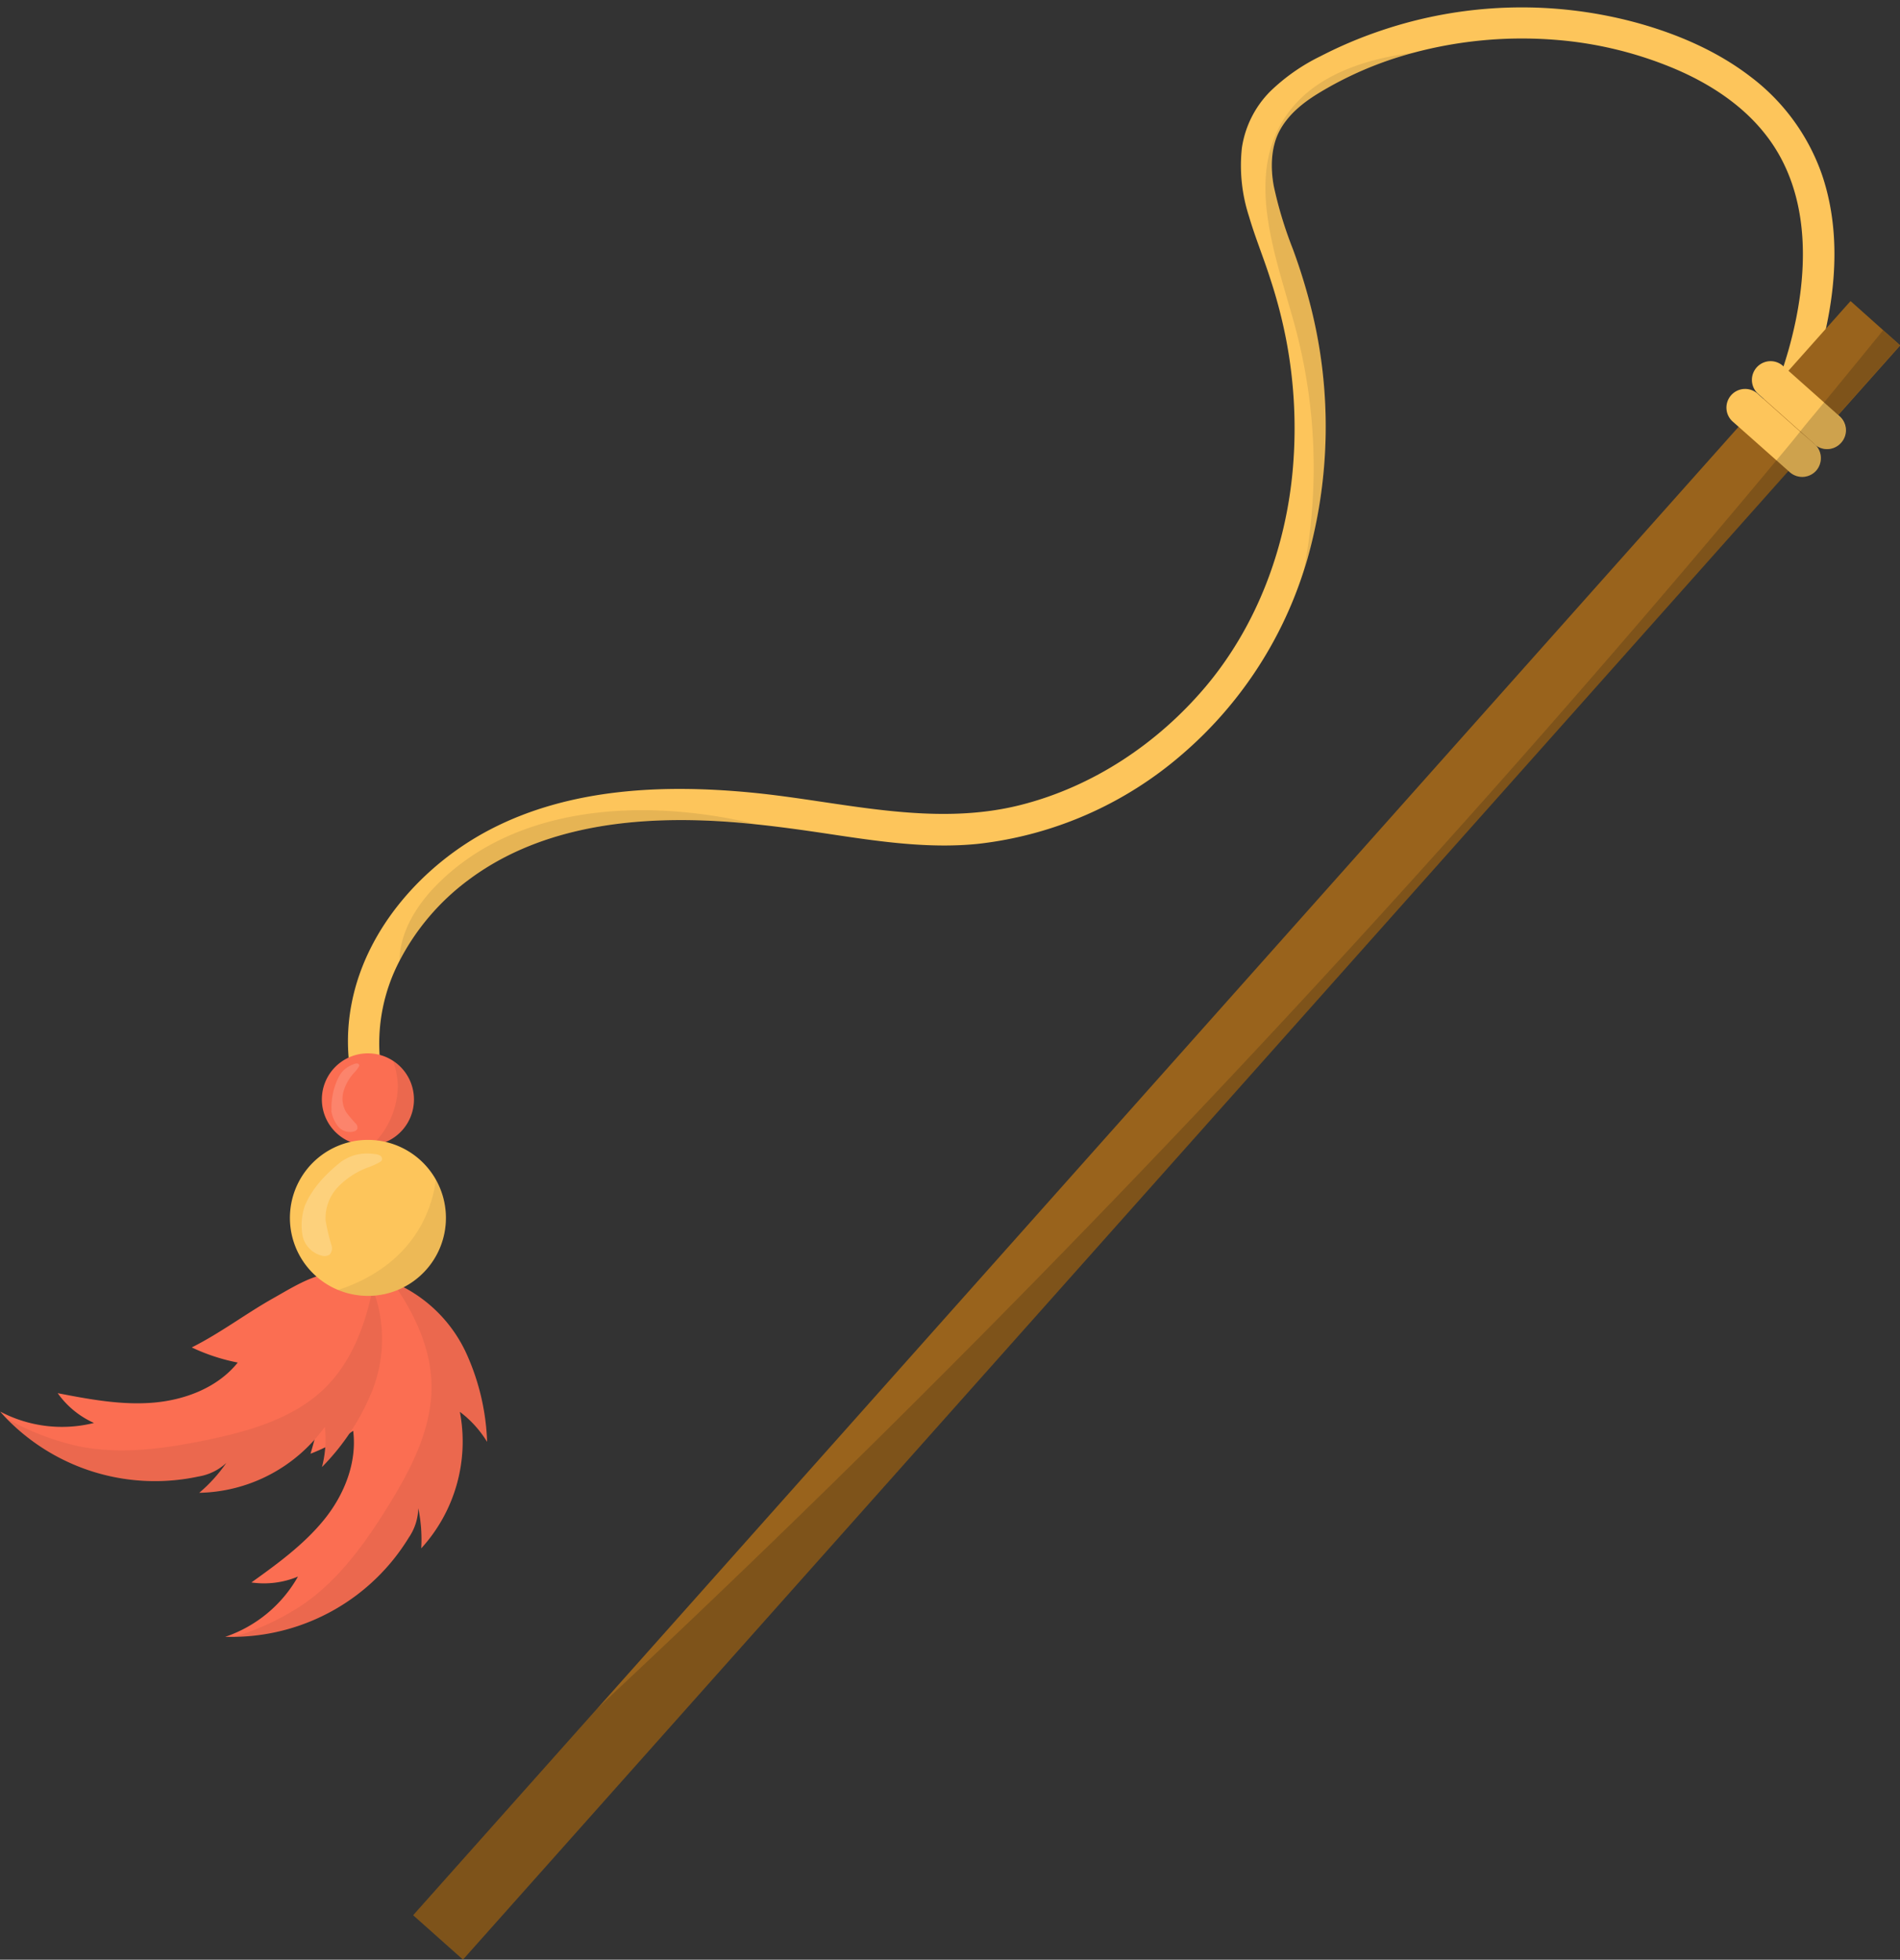 <?xml version="1.0" encoding="UTF-8"?>
<!DOCTYPE svg PUBLIC '-//W3C//DTD SVG 1.0//EN'
          'http://www.w3.org/TR/2001/REC-SVG-20010904/DTD/svg10.dtd'>
<svg height="413.3" preserveAspectRatio="xMidYMid meet" version="1.0" viewBox="49.6 42.6 400.7 413.3" width="400.7" xmlns="http://www.w3.org/2000/svg" xmlns:xlink="http://www.w3.org/1999/xlink" zoomAndPan="magnify"
><rect x="49.6" y="42.6" width="400.7" height="413.3" fill="#333333" stroke="none"/><g data-name="9 Cat Father Toy Vector"
  ><g id="change1_1"
    ><path d="M146.58,340.35a33.4,33.4,0,0,1-8.14,28.79,32.13,32.13,0,0,0-.63-8.47,11.41,11.41,0,0,1-2,6.21A43.74,43.74,0,0,1,99,387.81c-.63,0-1.27,0-1.91,0a27.9,27.9,0,0,0,15.35-12.71,18.63,18.63,0,0,1-9.82,1.24c5.5-3.94,11.07-8,15.32-13.23s7-12.06,6.14-18.76a41,41,0,0,1-9,4.84c2-6.38,2.66-13.08,4.28-19.55s2.78-13.42,9.41-16.57a6.61,6.61,0,0,1,3.71.11,14,14,0,0,1,2.34.94,29.83,29.83,0,0,1,13.09,13.82,49.15,49.15,0,0,1,4.42,18.75A22.78,22.78,0,0,0,146.58,340.35Z" fill="#fb6e52"
    /></g
    ><g id="change2_1" opacity=".07"
    ><path d="M146.58,340.35a33.4,33.4,0,0,1-8.14,28.79,32.13,32.13,0,0,0-.63-8.47,11.41,11.41,0,0,1-2,6.21A43.74,43.74,0,0,1,99,387.81a54.07,54.07,0,0,0,14.83-7.05c7.44-5.24,12.87-12.84,17.66-20.58s9.31-16.43,9.11-25.62c-.16-7.75-3.64-15-8.11-21.42a14,14,0,0,1,2.34.94,29.83,29.83,0,0,1,13.09,13.82,49.15,49.15,0,0,1,4.42,18.75A22.78,22.78,0,0,0,146.58,340.35Z" fill="#131313"
    /></g
    ><g id="change1_2"
    ><path d="M118.1,343.52a33.42,33.42,0,0,1-26.48,13.91,32.16,32.16,0,0,0,5.7-6.29A11.35,11.35,0,0,1,91.43,354a43.7,43.7,0,0,1-40.5-12.28c-.44-.46-.87-.93-1.29-1.42a27.9,27.9,0,0,0,19.78,2.4,18.72,18.72,0,0,1-7.65-6.28c6.64,1.28,13.39,2.56,20.13,2s13.61-3.18,17.84-8.46a40.57,40.57,0,0,1-9.7-3.19c6-3,11.32-7.07,17.14-10.35s11.64-7.22,18.49-4.58a6.7,6.7,0,0,1,2.47,2.77,13.42,13.42,0,0,1,.93,2.34,29.75,29.75,0,0,1-1,19A49,49,0,0,1,117.5,352,22.62,22.62,0,0,0,118.1,343.52Z" fill="#fb6e52"
    /></g
    ><g id="change2_7" opacity=".07"
    ><path d="M118.1,343.52a33.42,33.42,0,0,1-26.48,13.91,32.16,32.16,0,0,0,5.7-6.29A11.35,11.35,0,0,1,91.43,354a43.7,43.7,0,0,1-40.5-12.28,54.13,54.13,0,0,0,15.32,5.91c8.92,1.78,18.17.49,27.08-1.36s18.32-4.55,24.86-11c5.51-5.46,8.35-12.95,9.95-20.63a13.42,13.42,0,0,1,.93,2.34,29.75,29.75,0,0,1-1,19A49,49,0,0,1,117.5,352,22.62,22.62,0,0,0,118.1,343.52Z" fill="#131313"
    /></g
    ><g id="change3_1"
    ><path d="M429.12,129.54a3.36,3.36,0,0,1-4,2.29c-1.56-.43-3-2.4-2.29-4a111.93,111.93,0,0,0,4-11.56C431,101.39,432,83.72,421.9,70.92c-5-6.38-12.12-10.91-19.55-14a81,81,0,0,0-25-5.94,88.59,88.59,0,0,0-29.75,2.77,75.88,75.88,0,0,0-20,8.55c-3.26,2-6.35,4.48-8.17,7.93s-1.91,7.79-1.19,11.66a84.72,84.72,0,0,0,4,13.19,119.43,119.43,0,0,1,3.91,12.66,103,103,0,0,1-.83,52.78c-.26.89-.54,1.78-.83,2.66a85.34,85.34,0,0,1-25.61,38.53,79.22,79.22,0,0,1-43.05,18.86c-9.85,1-19.74-.35-29.47-1.8-5.77-.87-11.54-1.72-17.34-2.32-3.6-.38-7.22-.67-10.85-.8-17.34-.65-35.57,1.88-49.8,12.55a49.7,49.7,0,0,0-14.54,17.1,37.6,37.6,0,0,0-4.13,20.4,3.31,3.31,0,0,1-3.29,3.28,3.37,3.37,0,0,1-3.28-3.28,41.33,41.33,0,0,1,.66-11.64c3.11-15.79,15.16-29.21,29.17-36.51,16.93-8.82,36.84-9.59,55.46-7.76s37.66,7.32,56.41,2.58c15.31-3.87,28.95-13,39.07-25,10.87-12.94,17-29.49,18.38-46.26a99.07,99.07,0,0,0-1.39-26.63,103.81,103.81,0,0,0-3.37-13C316.1,97,314.31,92.69,313,88.21a34.68,34.68,0,0,1-1.5-14.37,21.32,21.32,0,0,1,5.94-11.92,41,41,0,0,1,10.62-7.45A91.07,91.07,0,0,1,341,49a92.42,92.42,0,0,1,54-1.54c8.41,2.34,16.68,5.89,23.65,11.22a44,44,0,0,1,15.23,20.86C439.35,95.77,435.4,114.09,429.12,129.54Z" fill="#fdc55b"
    /></g
    ><g id="change4_1"
    ><path d="M450.36 115.44L437.26 130.16 432.01 136.04 426.77 141.93 147.24 455.87 136.74 446.52 175.62 402.86 416.28 132.59 421.52 126.7 426.76 120.81 439.87 106.09 446.79 112.27 450.36 115.44z" fill="#99631c"
    /></g
    ><g id="change3_2"
    ><path d="M437.86,136a3.95,3.95,0,0,1-5.57.32L432,136l-2.73-2.43-7.76-6.91-1.13-1a3.95,3.95,0,0,1,2.62-6.89,3.91,3.91,0,0,1,2.62,1l1.13,1,7.55,6.72,2.95,2.63.28.25A3.94,3.94,0,0,1,437.86,136Z" fill="#fdc55b"
    /></g
    ><g id="change3_3"
    ><path d="M432.62,141.86a3.95,3.95,0,0,1-5.57.32l-.28-.25-2.53-2.25-8-7.09-1.13-1a3.94,3.94,0,1,1,5.24-5.88l1.13,1,7.76,6.91L432,136l.28.25A4,4,0,0,1,432.62,141.86Z" fill="#fdc55b"
    /></g
    ><g id="change1_3"
    ><path d="M136.9,274.49a9.71,9.71,0,0,1-8.88,9.68c-.28,0-.55,0-.83,0a9.71,9.71,0,1,1,9.71-9.71Z" fill="#fb6e52"
    /></g
    ><g id="change2_3"
    ><path d="M136.9,274.49a9.71,9.71,0,0,1-8.88,9.68,17.7,17.7,0,0,0,5.48-12.44,16.41,16.41,0,0,0-1-5.35A9.7,9.7,0,0,1,136.9,274.49Z" fill="#131313" opacity=".07"
    /></g
    ><g id="change5_2" opacity=".15"
    ><path d="M119.52,276.8a14.15,14.15,0,0,1,1.52-7.07,6.08,6.08,0,0,1,1-1.39,6,6,0,0,1,2.19-1.31,1.69,1.69,0,0,1,.66-.16.5.5,0,0,1,.48.4.51.51,0,0,1-.11.33,8.59,8.59,0,0,1-1,1.27,9.76,9.76,0,0,0-2.21,3.92,5.56,5.56,0,0,0,.55,4.35,23.88,23.88,0,0,0,2,2.38,1.27,1.27,0,0,1,.37,1.14,1.09,1.09,0,0,1-.67.55,3.23,3.23,0,0,1-3.41-1.06,7.34,7.34,0,0,1-1.44-3.35" fill="#fff"
    /></g
    ><g id="change3_4"
    ><path d="M141.81,307a16.44,16.44,0,0,1-20.9,7.65c-.43-.17-.85-.37-1.27-.58A16.45,16.45,0,1,1,141.81,307Z" fill="#fdc55b"
    /></g
    ><g id="change2_4"
    ><path d="M141.81,307a16.44,16.44,0,0,1-20.9,7.65c6.13-2,13.7-6.12,17.92-14.45a27.52,27.52,0,0,0,2.7-8.81A16.41,16.41,0,0,1,141.81,307Z" fill="#131313" opacity=".07"
    /></g
    ><g id="change5_1" opacity=".2"
    ><path d="M113.84,297c1.55-3.79,4.54-6.91,7.79-9.46a10.5,10.5,0,0,1,2.65-1.29,10.39,10.39,0,0,1,4.31-.26,2.65,2.65,0,0,1,1.12.28.83.83,0,0,1,.42,1,1,1,0,0,1-.42.41,14.72,14.72,0,0,1-2.49,1.13,16.83,16.83,0,0,0-6.39,4.18,9.47,9.47,0,0,0-2.56,7,42.84,42.84,0,0,0,1.21,5.16,2,2,0,0,1-.33,2,1.81,1.81,0,0,1-1.43.33,5.51,5.51,0,0,1-4.31-4.26,12.52,12.52,0,0,1,.43-6.16" fill="#fff"
    /></g
    ><g id="change2_6" opacity=".2"
    ><path d="M437.86,136a3.95,3.95,0,0,1-5.57.32,3.94,3.94,0,1,1-5.24,5.89l-.28-.25L147.24,455.87l-10.5-9.35,38.88-43.66A2903.92,2903.92,0,0,0,424.24,139.68c1.68-2,3.37-4,5-6.07s3.36-4.05,5-6.08q6.27-7.61,12.48-15.26l3.57,3.17-13.1,14.72.28.25A3.94,3.94,0,0,1,437.86,136Z" fill="#131313"
    /></g
    ><g id="change2_5" opacity=".1"
    ><path d="M209.05,216.43c-3.6-.38-7.22-.67-10.85-.8-17.34-.65-35.57,1.88-49.8,12.55a49.7,49.7,0,0,0-14.54,17.1c0-5.89,3.48-11.6,7.69-15.9C158.33,212.24,185.61,210.79,209.05,216.43Z" fill="#131313"
    /></g
    ><g id="change2_2" opacity=".1"
    ><path d="M326.18,107.72a103,103,0,0,1-.83,52.78c-.26.89-.54,1.78-.83,2.66a114.35,114.35,0,0,0-1.7-51.32c-3.9-14.52-10.5-30.74-2.76-43.63,5.54-9.24,16.57-13.07,27.53-14.48a75.88,75.88,0,0,0-20,8.55c-3.26,2-6.35,4.48-8.17,7.93s-1.91,7.79-1.19,11.66a84.72,84.72,0,0,0,4,13.19A119.43,119.43,0,0,1,326.18,107.72Z" fill="#131313"
    /></g
  ></g
></svg
>
